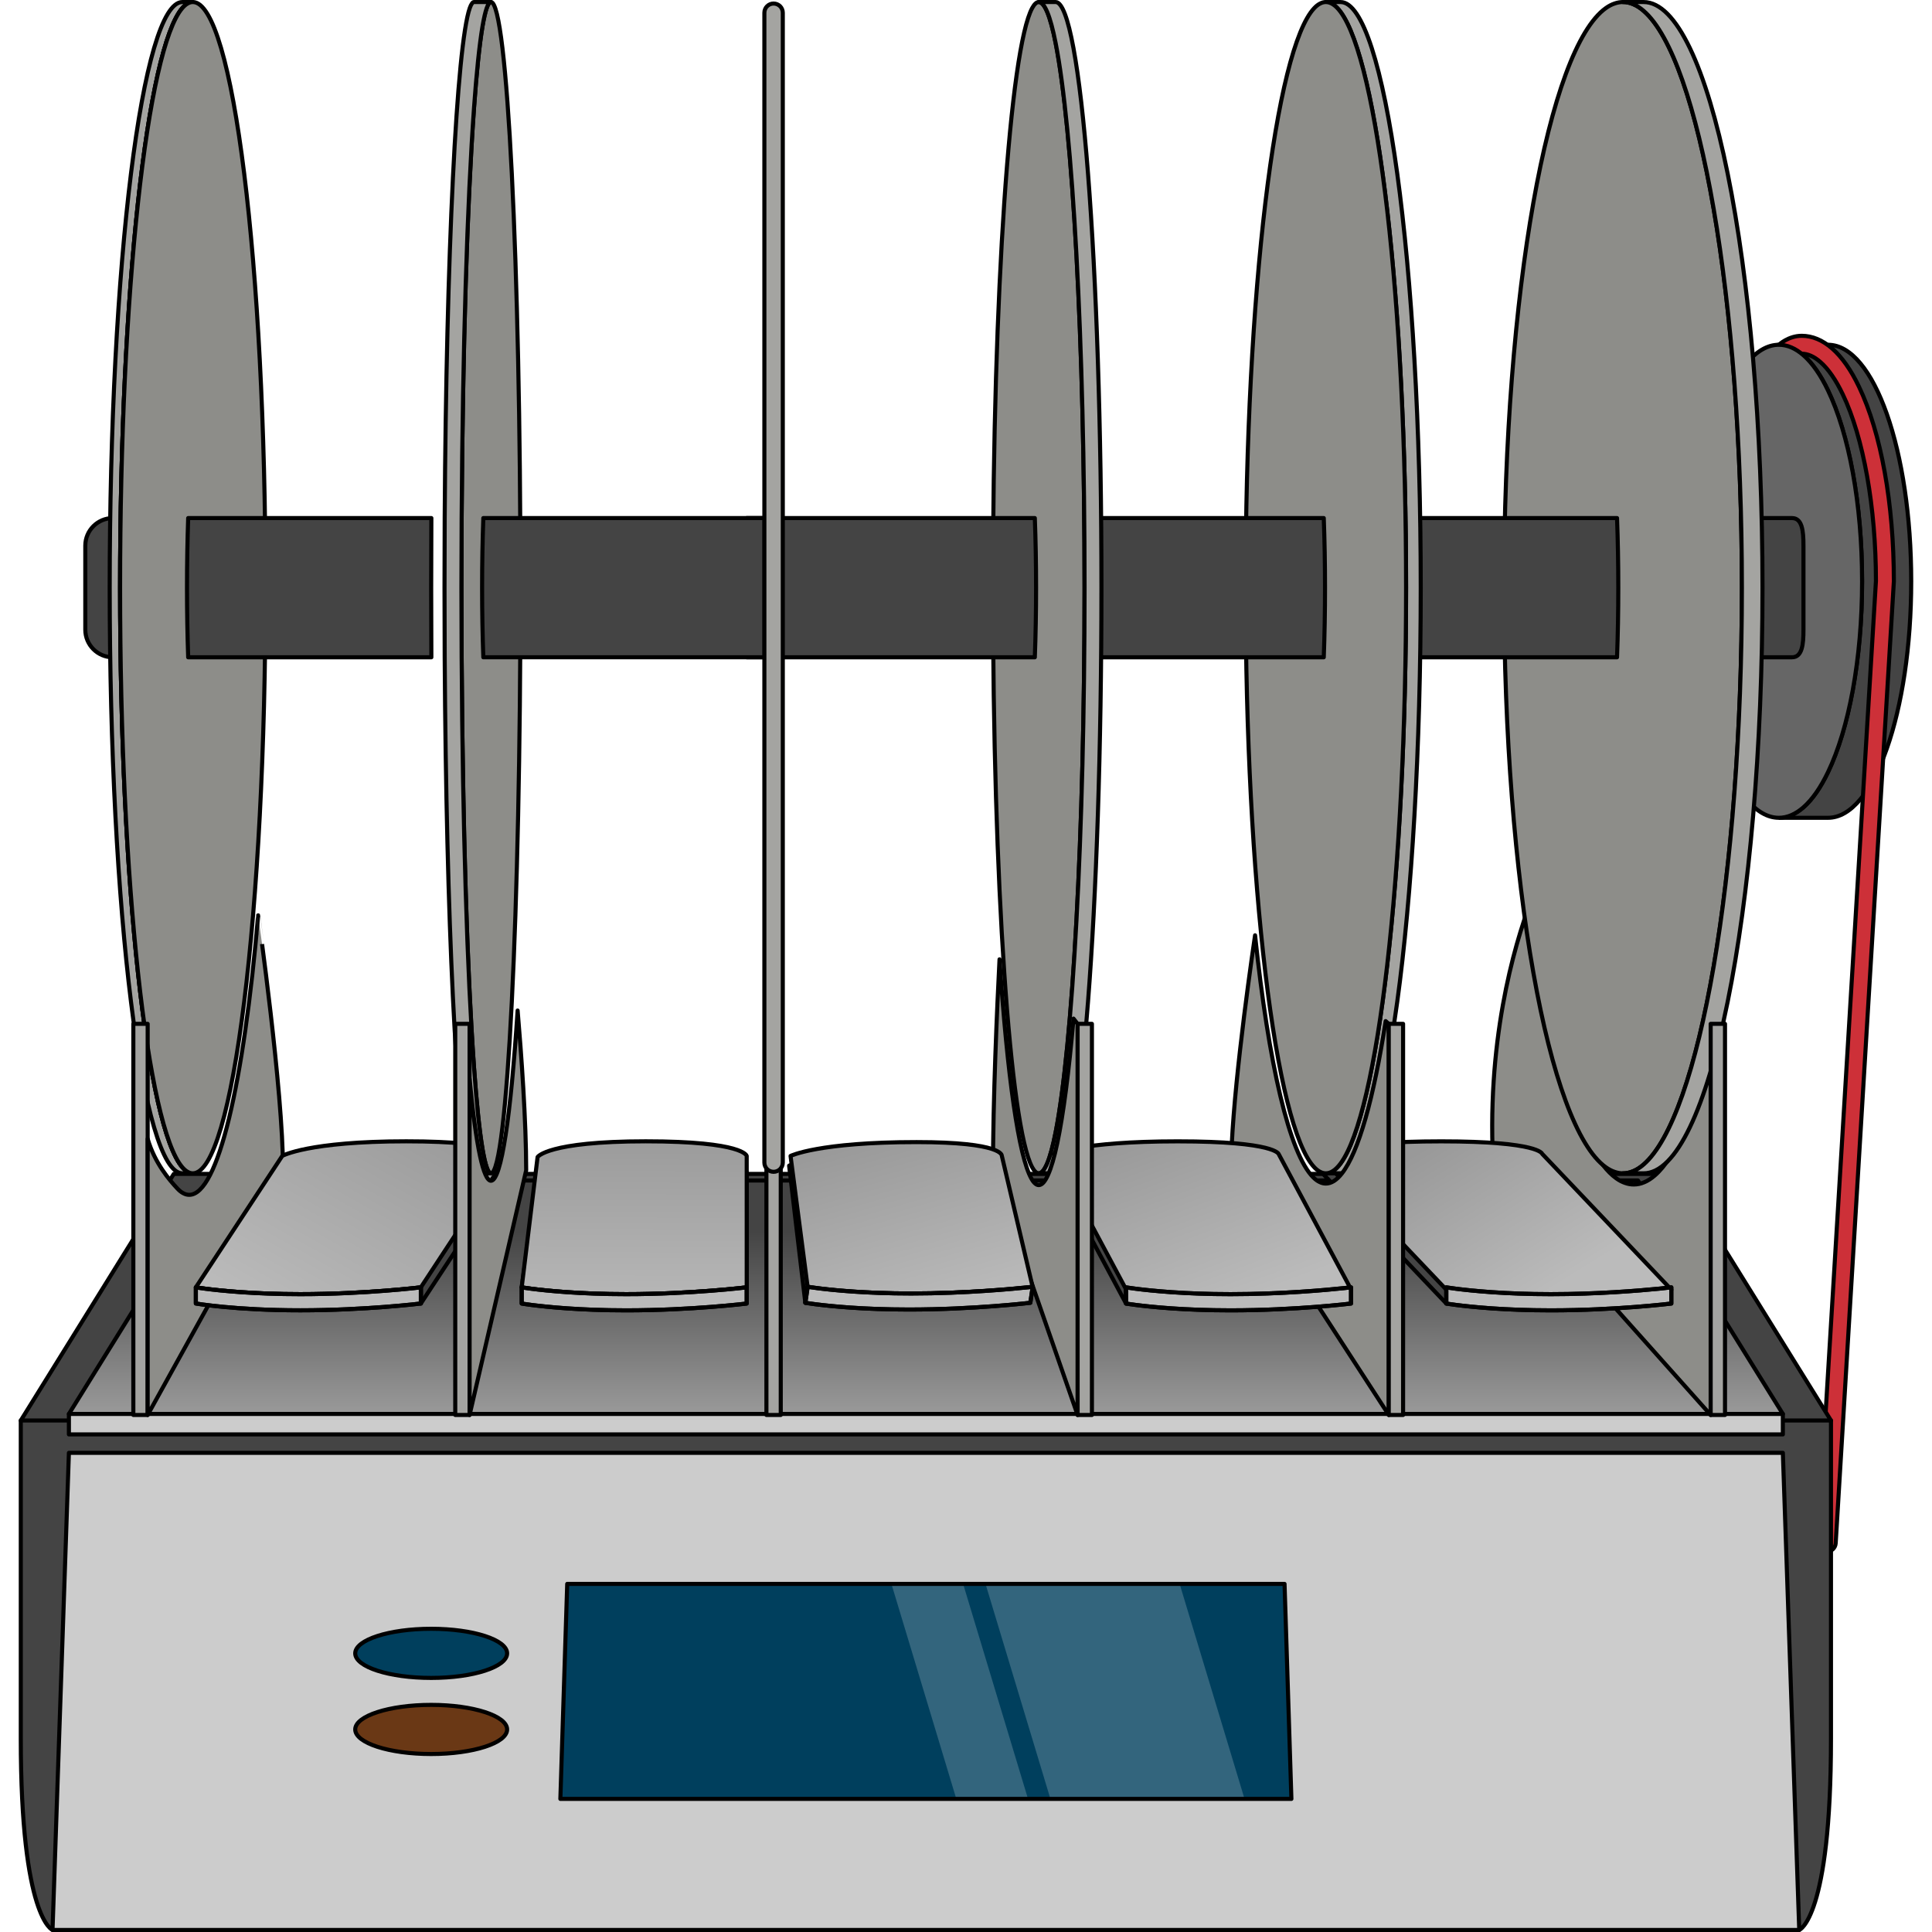 <?xml version="1.0" encoding="utf-8"?>
<!-- Created by: Science Figures, www.sciencefigures.org, Generator: Science Figures Editor -->
<svg version="1.1" id="Camada_1" xmlns="http://www.w3.org/2000/svg" xmlns:xlink="http://www.w3.org/1999/xlink" 
	 width="800px" height="800px" viewBox="0 0 464.294 473.481" enable-background="new 0 0 464.294 473.481"
	 xml:space="preserve">
<g>
	<g>
		<path fill="#444444" d="M463.794,142.457c0,32.011-9.124,57.963-20.384,57.963h-12.049c2.099,0,4.119-0.905,6.025-2.573
			c2.196-1.923,4.224-4.865,6.025-8.633c5.059-10.548,8.343-27.559,8.343-46.757s-3.284-36.209-8.343-46.757
			c-1.8-3.768-3.829-6.71-6.025-8.633c-1.906-1.669-3.925-2.573-6.025-2.573h12.049C454.669,84.494,463.794,110.445,463.794,142.457
			z"/>
		<path fill="none" stroke="#000000" stroke-miterlimit="10" d="M463.794,142.457c0,32.011-9.124,57.963-20.384,57.963h-12.049
			c2.099,0,4.119-0.905,6.025-2.573c2.196-1.923,4.224-4.865,6.025-8.633c5.059-10.548,8.343-27.559,8.343-46.757
			s-3.284-36.209-8.343-46.757c-1.8-3.768-3.829-6.71-6.025-8.633c-1.906-1.669-3.925-2.573-6.025-2.573h12.049
			C454.669,84.494,463.794,110.445,463.794,142.457z"/>
		<path fill="#CD3038" d="M450.984,94.753c-1.959-4.1-4.166-7.242-6.559-9.338c-2.363-2.069-4.876-3.118-7.471-3.118
			c-3.27,0-5.593,2.196-5.593,2.196c-1.213,0-1.212,2.195,0,2.195h5.593c1.499,0,3.039,0.683,4.577,2.03
			c1.943,1.701,3.79,4.368,5.492,7.931c5.082,10.598,8.119,27.693,8.127,45.741l-14.248,235.547
			c-0.074,1.211,0.848,2.251,2.058,2.324c0.045,0.003,0.09,0.004,0.135,0.004c1.153,0,2.119-0.898,2.19-2.063l14.252-235.614
			c0.003-0.045,0.004-0.088,0.004-0.133C459.542,123.48,456.423,106.092,450.984,94.753z"/>
		<path fill="none" stroke="#000000" stroke-miterlimit="10" d="M450.984,94.753c-1.959-4.1-4.166-7.242-6.559-9.338
			c-2.363-2.069-4.876-3.118-7.471-3.118c-3.27,0-5.593,2.196-5.593,2.196c-1.213,0-1.212,2.195,0,2.195h5.593
			c1.499,0,3.039,0.683,4.577,2.03c1.943,1.701,3.79,4.368,5.492,7.931c5.082,10.598,8.119,27.693,8.127,45.741l-14.248,235.547
			c-0.074,1.211,0.848,2.251,2.058,2.324c0.045,0.003,0.09,0.004,0.135,0.004c1.153,0,2.119-0.898,2.19-2.063l14.252-235.614
			c0.003-0.045,0.004-0.088,0.004-0.133C459.542,123.48,456.423,106.092,450.984,94.753z"/>
		<path fill="#666666" d="M451.753,142.457c0,19.198-3.284,36.209-8.343,46.757c-1.8,3.768-3.829,6.71-6.025,8.633
			c-1.906,1.669-3.925,2.573-6.025,2.573c-11.259,0-20.384-25.952-20.384-57.963s9.124-57.963,20.384-57.963
			c2.099,0,4.119,0.905,6.025,2.573c2.196,1.923,4.224,4.865,6.025,8.633C448.469,106.247,451.753,123.259,451.753,142.457z"/>
		<path fill="none" stroke="#000000" stroke-miterlimit="10" d="M451.753,142.457c0,19.198-3.284,36.209-8.343,46.757
			c-1.8,3.768-3.829,6.71-6.025,8.633c-1.906,1.669-3.925,2.573-6.025,2.573c-11.259,0-20.384-25.952-20.384-57.963
			s9.124-57.963,20.384-57.963c2.099,0,4.119,0.905,6.025,2.573c2.196,1.923,4.224,4.865,6.025,8.633
			C448.469,106.247,451.753,123.259,451.753,142.457z"/>
	</g>
	<g>
		<path fill="#444444" d="M436.351,472.981c0,0,7.779-2.76,7.779-46.922s0-77.936,0-77.936l-24.338-6.625L436.351,472.981z"/>
		<path fill="none" stroke="#000000" stroke-linecap="round" stroke-linejoin="round" stroke-miterlimit="10" d="M436.351,472.981
			c0,0,7.779-2.76,7.779-46.922s0-77.936,0-77.936l-24.338-6.625L436.351,472.981z"/>
		<path fill="#444444" d="M8.279,472.981c0,0-7.779-2.76-7.779-46.922s0-77.936,0-77.936l24.338-6.625L8.279,472.981z"/>
		<path fill="none" stroke="#000000" stroke-linecap="round" stroke-linejoin="round" stroke-miterlimit="10" d="M8.279,472.981
			c0,0-7.779-2.76-7.779-46.922s0-77.936,0-77.936l24.338-6.625L8.279,472.981z"/>
		<polygon fill="#444444" points="444.129,348.123 0.5,348.123 37.999,287.698 406.63,287.698 		"/>
		<polygon fill="none" stroke="#000000" stroke-linecap="round" stroke-linejoin="round" stroke-miterlimit="10" points="
			444.129,348.123 0.5,348.123 37.999,287.698 406.63,287.698 		"/>
		<linearGradient id="SVGID_1_" gradientUnits="userSpaceOnUse" x1="222.315" y1="346.266" x2="222.315" y2="301.873">
			<stop  offset="0" style="stop-color:#999999"/>
			<stop  offset="1" style="stop-color:#444444"/>
		</linearGradient>
		<polygon fill="url(#SVGID_1_)" points="432.336,346.517 12.293,346.517 47.799,289.304 396.83,289.304 		"/>
		<polygon fill="none" stroke="#000000" stroke-linecap="round" stroke-linejoin="round" stroke-miterlimit="10" points="
			432.336,346.517 12.293,346.517 47.799,289.304 396.83,289.304 		"/>
		<rect x="12.293" y="351.535" fill="#444444" width="420.042" height="4.517"/>
		<polygon fill="#CCCCCC" points="436.351,472.981 8.279,472.981 12.293,356.052 432.336,356.052 		"/>
		<polygon fill="none" stroke="#000000" stroke-linecap="round" stroke-linejoin="round" stroke-miterlimit="10" points="
			436.351,472.981 8.279,472.981 12.293,356.052 432.336,356.052 		"/>
		<polygon fill="#003F5D" points="311.895,440.86 132.737,440.86 134.414,388.166 310.217,388.166 		"/>
		<polygon fill="#33657D" points="300.408,440.86 252.834,440.86 236.929,388.166 284.503,388.166 		"/>
		<polygon fill="#33657D" points="247.345,440.86 229.772,440.86 213.867,388.166 231.44,388.166 		"/>
		<polygon fill="none" stroke="#000000" stroke-linecap="round" stroke-linejoin="round" stroke-miterlimit="10" points="
			311.894,440.863 132.736,440.863 134.416,388.17 310.213,388.17 		"/>
		<g>
			<ellipse fill="#003F5D" cx="101.075" cy="405.192" rx="18.613" ry="6.022"/>
			<ellipse fill="#6A3815" cx="101.075" cy="423.841" rx="18.613" ry="6.022"/>
		</g>
		<g>
			
				<ellipse fill="none" stroke="#000000" stroke-linecap="round" stroke-linejoin="round" stroke-miterlimit="10" cx="101.075" cy="405.192" rx="18.613" ry="6.022"/>
			
				<ellipse fill="none" stroke="#000000" stroke-linecap="round" stroke-linejoin="round" stroke-miterlimit="10" cx="101.075" cy="423.841" rx="18.613" ry="6.022"/>
		</g>
		<rect x="12.293" y="346.517" fill="#CCCCCC" width="420.042" height="5.018"/>
		
			<rect x="12.293" y="346.517" fill="none" stroke="#000000" stroke-linecap="round" stroke-linejoin="round" stroke-miterlimit="10" width="420.042" height="5.018"/>
	</g>
	<path fill="#444444" d="M437.386,133.736v20.577c0,3.741-0.336,6.771-2.823,6.771h-42.864c0.135-5.41,0.204-11.136,0.204-17.064
		c0-5.919-0.07-11.645-0.204-17.055h42.864C437.049,126.964,437.386,129.994,437.386,133.736z"/>
	<path fill="none" stroke="#000000" stroke-linecap="round" stroke-linejoin="round" stroke-miterlimit="10" d="M437.386,133.736
		v20.577c0,3.741-0.336,6.771-2.823,6.771h-42.864c0.135-5.41,0.204-11.136,0.204-17.064c0-5.919-0.07-11.645-0.204-17.055h42.864
		C437.049,126.964,437.386,129.994,437.386,133.736z"/>
	<path fill="#8D8D89" d="M414.647,256.994v89.772l-53.194-59.588c-1.994-31.537,5.006-55.328,9.072-66.174
		c4.532,35.946,12.137,61.511,21.007,67.79c0.703,0.501,1.423,0.878,2.134,1.115c0.711,0.255,1.405,0.378,2.125,0.378
		c0.87,0,1.73-0.176,2.564-0.544c0.878-0.369,1.739-0.913,2.582-1.651C406.085,283.657,410.783,272.688,414.647,256.994z"/>
	<path fill="none" stroke="#000000" stroke-linecap="round" stroke-linejoin="round" stroke-miterlimit="10" d="M414.647,256.994
		v89.772l-53.194-59.588c-1.994-31.537,5.006-55.328,9.072-66.174c4.532,35.946,12.137,61.511,21.007,67.79
		c0.703,0.501,1.423,0.878,2.134,1.115c0.711,0.255,1.405,0.378,2.125,0.378c0.87,0,1.73-0.176,2.564-0.544
		c0.878-0.369,1.739-0.913,2.582-1.651C406.085,283.657,410.783,272.688,414.647,256.994z"/>
	<path fill="#8D8D89" d="M422.297,144.02c0,70.776-10.398,129.591-24.09,141.377c-0.826,0.72-1.669,1.256-2.529,1.616
		c-0.825,0.36-1.669,0.536-2.521,0.536c-0.702,0-1.388-0.123-2.081-0.369c-0.702-0.237-1.405-0.606-2.099-1.098
		c-14.122-9.985-24.968-69.784-24.968-142.062c0-72.269,10.846-132.067,24.968-142.053c0.694-0.492,1.396-0.861,2.099-1.098
		c0.694-0.246,1.379-0.369,2.081-0.369c0.852,0,1.695,0.176,2.521,0.536c0.861,0.36,1.704,0.896,2.529,1.616
		C411.898,14.437,422.297,73.243,422.297,144.02z"/>
	<path fill="none" stroke="#000000" stroke-linecap="round" stroke-linejoin="round" stroke-miterlimit="10" d="M422.297,144.02
		c0,70.776-10.398,129.591-24.09,141.377c-0.826,0.72-1.669,1.256-2.529,1.616c-0.825,0.36-1.669,0.536-2.521,0.536
		c-0.702,0-1.388-0.123-2.081-0.369c-0.702-0.237-1.405-0.606-2.099-1.098c-14.122-9.985-24.968-69.784-24.968-142.062
		c0-72.269,10.846-132.067,24.968-142.053c0.694-0.492,1.396-0.861,2.099-1.098c0.694-0.246,1.379-0.369,2.081-0.369
		c0.852,0,1.695,0.176,2.521,0.536c0.861,0.36,1.704,0.896,2.529,1.616C411.898,14.437,422.297,73.243,422.297,144.02z"/>
	<path fill="#A4A4A1" d="M427.346,144.02c0,79.269-13.05,143.528-29.14,143.528h-5.05c0.852,0,1.695-0.176,2.521-0.536
		c0.861-0.36,1.704-0.896,2.529-1.616c13.691-11.786,24.09-70.601,24.09-141.377S411.898,14.437,398.207,2.652
		c-0.826-0.72-1.669-1.256-2.529-1.616c-0.825-0.36-1.669-0.536-2.521-0.536h5.05C414.296,0.5,427.346,64.76,427.346,144.02z"/>
	<path fill="none" stroke="#000000" stroke-linecap="round" stroke-linejoin="round" stroke-miterlimit="10" d="M427.346,144.02
		c0,79.269-13.05,143.528-29.14,143.528h-5.05c0.852,0,1.695-0.176,2.521-0.536c0.861-0.36,1.704-0.896,2.529-1.616
		c13.691-11.786,24.09-70.601,24.09-141.377S411.898,14.437,398.207,2.652c-0.826-0.72-1.669-1.256-2.529-1.616
		c-0.825-0.36-1.669-0.536-2.521-0.536h5.05C414.296,0.5,427.346,64.76,427.346,144.02z"/>
	<g>
		<g>
			<rect x="414.646" y="250.916" fill="#A4A4A1" width="3.513" height="95.852"/>
		</g>
	</g>
	<g>
		
			<rect x="414.646" y="250.916" fill="none" stroke="#000000" stroke-linecap="round" stroke-linejoin="round" stroke-miterlimit="10" width="3.513" height="95.852"/>
	</g>
	<g>
		<path fill="#444444" d="M402.027,316.338c-4.874,0.414-15.132,1.152-26.566,1.152c-11.285,0-19.435-0.723-23.22-1.137
			c-1.563-0.173-2.38-0.294-2.38-0.294v3.403l-31.642-33.274c0,0,0.685-0.339,2.485-0.791c3.627-0.911,11.777-2.282,27.91-2.282
			c24.125,0,24.749,3.072,24.749,3.072l28.402,29.87L402.027,316.338z"/>
		<path fill="none" stroke="#000000" stroke-linecap="round" stroke-linejoin="round" stroke-miterlimit="10" d="M402.027,316.338
			c-4.874,0.414-15.132,1.152-26.566,1.152c-11.285,0-19.435-0.723-23.22-1.137c-1.563-0.173-2.38-0.294-2.38-0.294v3.403
			l-31.642-33.274c0,0,0.685-0.339,2.485-0.791c3.627-0.911,11.777-2.282,27.91-2.282c24.125,0,24.749,3.072,24.749,3.072
			l28.402,29.87L402.027,316.338z"/>
		<linearGradient id="SVGID_2_" gradientUnits="userSpaceOnUse" x1="372.988" y1="317.774" x2="348.747" y2="278.67">
			<stop  offset="0" style="stop-color:#BBBBBB"/>
			<stop  offset="1" style="stop-color:#999999"/>
		</linearGradient>
		<path fill="url(#SVGID_2_)" d="M405.004,316.059c0,0-1.072,0.113-2.968,0.279h-0.009c-4.874,0.414-15.132,1.152-26.566,1.152
			c-11.285,0-19.435-0.723-23.22-1.137c-1.563-0.173-2.38-0.294-2.38-0.294l-29.157-30.661l-2.485-2.613
			c0,0,6.27-3.072,30.395-3.072s24.749,3.072,24.749,3.072L405.004,316.059z"/>
		<path fill="none" stroke="#000000" stroke-linecap="round" stroke-linejoin="round" stroke-miterlimit="10" d="M405.004,316.059
			c0,0-1.072,0.113-2.968,0.279h-0.009c-4.874,0.414-15.132,1.152-26.566,1.152c-11.285,0-19.435-0.723-23.22-1.137
			c-1.563-0.173-2.38-0.294-2.38-0.294l-29.157-30.661l-2.485-2.613c0,0,6.27-3.072,30.395-3.072s24.749,3.072,24.749,3.072
			L405.004,316.059z"/>
		<path fill="#BBBBBB" stroke="#000000" stroke-linecap="round" stroke-linejoin="round" stroke-miterlimit="10" d="
			M405.004,315.493v3.97c0,0-13.63,1.669-29.544,1.669c-11.285,0-19.435-0.843-23.22-1.326c-1.563-0.202-2.38-0.343-2.38-0.343
			v-3.97c0,0,0.817,0.141,2.38,0.343c3.785,0.483,11.935,1.326,23.22,1.326c11.435,0,21.692-0.861,26.566-1.344h0.009
			C403.933,315.625,405.004,315.493,405.004,315.493z"/>
		<path fill="none" stroke="#000000" stroke-linecap="round" stroke-linejoin="round" stroke-miterlimit="10" d="M405.004,315.493
			v3.97c0,0-13.63,1.669-29.544,1.669c-11.285,0-19.435-0.843-23.22-1.326c-1.563-0.202-2.38-0.343-2.38-0.343v-3.97
			c0,0,0.817,0.141,2.38,0.343c3.785,0.483,11.935,1.326,23.22,1.326c11.435,0,21.692-0.861,26.566-1.344h0.009
			C403.933,315.625,405.004,315.493,405.004,315.493z"/>
	</g>
	<path fill="#444444" d="M41.235,144.02c0,5.928,0.105,11.654,0.289,17.064H23.082c-3.741,0-6.771-3.03-6.771-6.771v-20.577
		c0-3.741,3.03-6.771,6.771-6.771h18.443C41.34,132.374,41.235,138.1,41.235,144.02z"/>
	<path fill="none" stroke="#000000" stroke-linecap="round" stroke-linejoin="round" stroke-miterlimit="10" d="M41.235,144.02
		c0,5.928,0.105,11.654,0.289,17.064H23.082c-3.741,0-6.771-3.03-6.771-6.771v-20.577c0-3.741,3.03-6.771,6.771-6.771h18.443
		C41.34,132.374,41.235,138.1,41.235,144.02z"/>
	<path fill="#A4A4A1" d="M41.384,287.179c0.422,0.246,0.843,0.369,1.273,0.369h-2.555c-9.836,0-17.811-64.26-17.811-143.528
		c0-79.26,7.974-143.52,17.811-143.52h2.555c-0.43,0-0.852,0.123-1.273,0.369c-0.431,0.237-0.861,0.606-1.282,1.098
		C31.469,11.952,24.838,71.75,24.838,144.02c0,72.278,6.631,132.076,15.264,142.062C40.523,286.573,40.953,286.942,41.384,287.179z"
		/>
	<path fill="none" stroke="#000000" stroke-linecap="round" stroke-linejoin="round" stroke-miterlimit="10" d="M41.384,287.179
		c0.422,0.246,0.843,0.369,1.273,0.369h-2.555c-9.836,0-17.811-64.26-17.811-143.528c0-79.26,7.974-143.52,17.811-143.52h2.555
		c-0.43,0-0.852,0.123-1.273,0.369c-0.431,0.237-0.861,0.606-1.282,1.098C31.469,11.952,24.838,71.75,24.838,144.02
		c0,72.278,6.631,132.076,15.264,142.062C40.523,286.573,40.953,286.942,41.384,287.179z"/>
	<path fill="none" stroke="#000000" stroke-linecap="round" stroke-linejoin="round" stroke-miterlimit="10" d="M57.921,144.02
		c0,72.278-6.639,132.076-15.264,142.062c-0.422,0.483-0.843,0.852-1.273,1.098c-0.431-0.237-0.861-0.606-1.282-1.098
		c-8.633-9.985-15.264-69.784-15.264-142.062c0-72.269,6.631-132.067,15.264-142.053c0.422-0.492,0.852-0.861,1.282-1.098
		c0.43,0.246,0.852,0.615,1.273,1.098C51.282,11.952,57.921,71.75,57.921,144.02z"/>
	<path fill="#8D8D89" d="M60.468,144.02c0,79.269-7.974,143.528-17.811,143.528c-0.43,0-0.852-0.123-1.273-0.369
		c-0.431-0.237-0.861-0.606-1.282-1.098c-8.633-9.985-15.264-69.784-15.264-142.062c0-72.269,6.631-132.067,15.264-142.053
		c0.422-0.492,0.852-0.861,1.282-1.098C41.806,0.623,42.227,0.5,42.657,0.5C52.493,0.5,60.468,64.76,60.468,144.02z"/>
	<path fill="none" stroke="#000000" stroke-linecap="round" stroke-linejoin="round" stroke-miterlimit="10" d="M60.468,144.02
		c0,79.269-7.974,143.528-17.811,143.528c-0.43,0-0.852-0.123-1.273-0.369c-0.431-0.237-0.861-0.606-1.282-1.098
		c-8.633-9.985-15.264-69.784-15.264-142.062c0-72.269,6.631-132.067,15.264-142.053c0.422-0.492,0.852-0.861,1.282-1.098
		C41.806,0.623,42.227,0.5,42.657,0.5C52.493,0.5,60.468,64.76,60.468,144.02z"/>
	<path fill="#444444" d="M392.006,144.02c0,5.928-0.105,11.654-0.307,17.064h-71.874c0.202-5.41,0.307-11.136,0.307-17.064
		c0-5.919-0.105-11.645-0.307-17.055h71.874C391.901,132.374,392.006,138.1,392.006,144.02z"/>
	<path fill="none" stroke="#000000" stroke-linecap="round" stroke-linejoin="round" stroke-miterlimit="10" d="M392.006,144.02
		c0,5.928-0.105,11.654-0.307,17.064h-71.874c0.202-5.41,0.307-11.136,0.307-17.064c0-5.919-0.105-11.645-0.307-17.055h71.874
		C391.901,132.374,392.006,138.1,392.006,144.02z"/>
	<path fill="#A4A4A1" d="M343.59,144.02c0,79.269-8.8,143.528-19.655,143.528h-3.601c0.606,0,1.203-0.202,1.8-0.597
		c0.606-0.395,1.203-1.001,1.801-1.8c9.142-12.339,16.063-70.838,16.063-141.131c0-70.276-6.921-128.757-16.063-141.113
		c-0.589-0.799-1.194-1.414-1.801-1.809c-0.597-0.395-1.194-0.597-1.8-0.597h3.601C334.79,0.5,343.59,64.76,343.59,144.02z"/>
	<path fill="none" stroke="#000000" stroke-linecap="round" stroke-linejoin="round" stroke-miterlimit="10" d="M343.59,144.02
		c0,79.269-8.8,143.528-19.655,143.528h-3.601c0.606,0,1.203-0.202,1.8-0.597c0.606-0.395,1.203-1.001,1.801-1.8
		c9.142-12.339,16.063-70.838,16.063-141.131c0-70.276-6.921-128.757-16.063-141.113c-0.589-0.799-1.194-1.414-1.801-1.809
		c-0.597-0.395-1.194-0.597-1.8-0.597h3.601C334.79,0.5,343.59,64.76,343.59,144.02z"/>
	<path fill="#444444" d="M101.077,144.02c0,5.77,0.018,11.47,0.044,17.064H41.524c-0.184-5.41-0.289-11.136-0.289-17.064
		c0-5.919,0.105-11.645,0.289-17.055h59.597C101.094,132.559,101.077,138.25,101.077,144.02z"/>
	<path fill="none" stroke="#000000" stroke-linecap="round" stroke-linejoin="round" stroke-miterlimit="10" d="M101.077,144.02
		c0,5.77,0.018,11.47,0.044,17.064H41.524c-0.184-5.41-0.289-11.136-0.289-17.064c0-5.919,0.105-11.645,0.289-17.055h59.597
		C101.094,132.559,101.077,138.25,101.077,144.02z"/>
	<g>
		<g>
			<rect x="28.083" y="250.916" fill="#A4A4A1" width="3.513" height="95.852"/>
		</g>
	</g>
	<g>
		
			<rect x="28.083" y="250.916" fill="none" stroke="#000000" stroke-linecap="round" stroke-linejoin="round" stroke-miterlimit="10" width="3.513" height="95.852"/>
	</g>
	<g>
		<g>
			<rect x="183.235" y="250.916" fill="#A4A4A1" width="3.513" height="95.852"/>
		</g>
	</g>
	<g>
		
			<rect x="183.235" y="250.916" fill="none" stroke="#000000" stroke-linecap="round" stroke-linejoin="round" stroke-miterlimit="10" width="3.513" height="95.852"/>
	</g>
	<path fill="#8D8D89" d="M339.998,144.02c0,70.293-6.921,128.792-16.063,141.131c-0.597,0.799-1.194,1.405-1.801,1.8
		c-0.597,0.395-1.194,0.597-1.8,0.597c-0.474,0-0.94-0.123-1.405-0.369c-0.474-0.237-0.949-0.606-1.414-1.098
		c-9.529-9.985-16.845-69.784-16.845-142.062c0-72.269,7.316-132.067,16.845-142.053c0.465-0.492,0.94-0.861,1.414-1.098
		c0.465-0.246,0.931-0.369,1.405-0.369c0.606,0,1.203,0.202,1.8,0.597c0.606,0.395,1.212,1.01,1.801,1.809
		C333.077,15.263,339.998,73.744,339.998,144.02z"/>
	<path fill="none" stroke="#000000" stroke-linecap="round" stroke-linejoin="round" stroke-miterlimit="10" d="M339.998,144.02
		c0,70.293-6.921,128.792-16.063,141.131c-0.597,0.799-1.194,1.405-1.801,1.8c-0.597,0.395-1.194,0.597-1.8,0.597
		c-0.474,0-0.94-0.123-1.405-0.369c-0.474-0.237-0.949-0.606-1.414-1.098c-9.529-9.985-16.845-69.784-16.845-142.062
		c0-72.269,7.316-132.067,16.845-142.053c0.465-0.492,0.94-0.861,1.414-1.098c0.465-0.246,0.931-0.369,1.405-0.369
		c0.606,0,1.203,0.202,1.8,0.597c0.606,0.395,1.212,1.01,1.801,1.809C333.077,15.263,339.998,73.744,339.998,144.02z"/>
	<path fill="#444444" d="M320.133,144.02c0,5.928-0.105,11.654-0.307,17.064h-70.811c0.202-5.41,0.307-11.136,0.307-17.064
		c0-5.919-0.105-11.645-0.307-17.055h70.811C320.027,132.374,320.133,138.1,320.133,144.02z"/>
	<path fill="none" stroke="#000000" stroke-linecap="round" stroke-linejoin="round" stroke-miterlimit="10" d="M320.133,144.02
		c0,5.928-0.105,11.654-0.307,17.064h-70.811c0.202-5.41,0.307-11.136,0.307-17.064c0-5.919-0.105-11.645-0.307-17.055h70.811
		C320.027,132.374,320.133,138.1,320.133,144.02z"/>
	<path fill="#8D8D89" d="M261.204,144.02c0,60.598-2.933,112.413-7.087,133.473c-0.659,3.355-1.352,5.928-2.072,7.632
		c-0.668,1.59-1.361,2.424-2.064,2.424c-0.264,0-0.536-0.123-0.799-0.369c-0.272-0.237-0.545-0.606-0.808-1.098
		c-5.436-9.985-9.617-69.784-9.617-142.062c0-72.269,4.181-132.067,9.617-142.053c0.263-0.492,0.536-0.861,0.808-1.098
		c0.263-0.246,0.536-0.369,0.799-0.369c0.702,0,1.396,0.834,2.064,2.424c0.72,1.704,1.414,4.277,2.072,7.632
		C258.27,31.616,261.204,83.431,261.204,144.02z"/>
	<path fill="none" stroke="#000000" stroke-linecap="round" stroke-linejoin="round" stroke-miterlimit="10" d="M261.204,144.02
		c0,60.598-2.933,112.413-7.087,133.473c-0.659,3.355-1.352,5.928-2.072,7.632c-0.668,1.59-1.361,2.424-2.064,2.424
		c-0.264,0-0.536-0.123-0.799-0.369c-0.272-0.237-0.545-0.606-0.808-1.098c-5.436-9.985-9.617-69.784-9.617-142.062
		c0-72.269,4.181-132.067,9.617-142.053c0.263-0.492,0.536-0.861,0.808-1.098c0.263-0.246,0.536-0.369,0.799-0.369
		c0.702,0,1.396,0.834,2.064,2.424c0.72,1.704,1.414,4.277,2.072,7.632C258.27,31.616,261.204,83.431,261.204,144.02z"/>
	<path fill="#A4A4A1" d="M265.34,144.02c0,79.269-5.032,143.528-11.224,143.528h-4.136c0.702,0,1.396-0.834,2.064-2.424
		c0.72-1.704,1.414-4.277,2.072-7.632c4.154-21.06,7.087-72.875,7.087-133.473c0-60.589-2.933-112.404-7.087-133.464
		c-0.659-3.355-1.352-5.928-2.072-7.632c-0.668-1.59-1.361-2.424-2.064-2.424h4.136C260.308,0.5,265.34,64.76,265.34,144.02z"/>
	<path fill="none" stroke="#000000" stroke-linecap="round" stroke-linejoin="round" stroke-miterlimit="10" d="M265.34,144.02
		c0,79.269-5.032,143.528-11.224,143.528h-4.136c0.702,0,1.396-0.834,2.064-2.424c0.72-1.704,1.414-4.277,2.072-7.632
		c4.154-21.06,7.087-72.875,7.087-133.473c0-60.589-2.933-112.404-7.087-133.464c-0.659-3.355-1.352-5.928-2.072-7.632
		c-0.668-1.59-1.361-2.424-2.064-2.424h4.136C260.308,0.5,265.34,64.76,265.34,144.02z"/>
	<path fill="#444444" d="M249.321,144.02c0,5.928-0.105,11.654-0.307,17.064h-70.609v-34.119h70.609
		C249.216,132.374,249.321,138.1,249.321,144.02z"/>
	<path fill="none" stroke="#000000" stroke-linecap="round" stroke-linejoin="round" stroke-miterlimit="10" d="M249.321,144.02
		c0,5.928-0.105,11.654-0.307,17.064h-70.609v-34.119h70.609C249.216,132.374,249.321,138.1,249.321,144.02z"/>
	<path fill="#8D8D89" d="M335.756,250.917v95.85l-38.668-59.588c0-15.72,4.031-45.176,5.902-57.963
		c3.311,31.484,8.404,53.581,14.28,59.35c0.509,0.501,1.027,0.878,1.537,1.115c0.509,0.255,1.01,0.378,1.528,0.378
		c0.659,0,1.309-0.202,1.958-0.606c0.659-0.404,1.3-1.019,1.95-1.836c4.119-5.199,7.825-18.495,10.749-37.368L335.756,250.917z"/>
	<path fill="none" stroke="#000000" stroke-linecap="round" stroke-linejoin="round" stroke-miterlimit="10" d="M335.756,250.917
		v95.85l-38.668-59.588c0-15.72,4.031-45.176,5.902-57.963c3.311,31.484,8.404,53.581,14.28,59.35
		c0.509,0.501,1.027,0.878,1.537,1.115c0.509,0.255,1.01,0.378,1.528,0.378c0.659,0,1.309-0.202,1.958-0.606
		c0.659-0.404,1.3-1.019,1.95-1.836c4.119-5.199,7.825-18.495,10.749-37.368L335.756,250.917z"/>
	<g>
		<path fill="#444444" d="M324.734,316.145c-4.189,0.393-15.272,1.296-27.77,1.296c-11.285,0-19.435-0.741-23.22-1.165
			c-1.563-0.177-2.38-0.301-2.38-0.301v3.487l-17.714-33.114c0,0,0.448-0.224,1.572-0.556c3.074-0.903,11.163-2.592,28.824-2.592
			c24.125,0,24.748,3.148,24.748,3.148l15.852,29.627L324.734,316.145z"/>
		<path fill="none" stroke="#000000" stroke-linecap="round" stroke-linejoin="round" stroke-miterlimit="10" d="M324.734,316.145
			c-4.189,0.393-15.272,1.296-27.77,1.296c-11.285,0-19.435-0.741-23.22-1.165c-1.563-0.177-2.38-0.301-2.38-0.301v3.487
			l-17.714-33.114c0,0,0.448-0.224,1.572-0.556c3.074-0.903,11.163-2.592,28.824-2.592c24.125,0,24.748,3.148,24.748,3.148
			l15.852,29.627L324.734,316.145z"/>
		<linearGradient id="SVGID_3_" gradientUnits="userSpaceOnUse" x1="297.63" y1="319.447" x2="281.018" y2="275.381">
			<stop  offset="0" style="stop-color:#BBBBBB"/>
			<stop  offset="1" style="stop-color:#999999"/>
		</linearGradient>
		<path fill="url(#SVGID_3_)" d="M326.508,315.975c0,0-0.633,0.069-1.774,0.17c-4.189,0.393-15.272,1.296-27.77,1.296
			c-11.285,0-19.435-0.741-23.22-1.165c-1.563-0.177-2.38-0.301-2.38-0.301l-16.142-30.182l-1.572-2.932
			c0,0,6.27-3.148,30.395-3.148c24.125,0,24.748,3.148,24.748,3.148L326.508,315.975z"/>
		<path fill="none" stroke="#000000" stroke-linecap="round" stroke-linejoin="round" stroke-miterlimit="10" d="M326.508,315.975
			c0,0-0.633,0.069-1.774,0.17c-4.189,0.393-15.272,1.296-27.77,1.296c-11.285,0-19.435-0.741-23.22-1.165
			c-1.563-0.177-2.38-0.301-2.38-0.301l-16.142-30.182l-1.572-2.932c0,0,6.27-3.148,30.395-3.148
			c24.125,0,24.748,3.148,24.748,3.148L326.508,315.975z"/>
		<path fill="#BBBBBB" stroke="#000000" stroke-linecap="round" stroke-linejoin="round" stroke-miterlimit="10" d="
			M326.508,315.493v3.97c0,0-13.63,1.669-29.544,1.669c-11.285,0-19.435-0.843-23.22-1.326c-1.563-0.202-2.38-0.343-2.38-0.343
			v-3.97c0,0,0.817,0.141,2.38,0.343c3.785,0.483,11.935,1.326,23.22,1.326c12.497,0,23.58-1.028,27.77-1.475
			C325.876,315.572,326.508,315.493,326.508,315.493z"/>
		<path fill="none" stroke="#000000" stroke-linecap="round" stroke-linejoin="round" stroke-miterlimit="10" d="M326.508,315.493
			v3.97c0,0-13.63,1.669-29.544,1.669c-11.285,0-19.435-0.843-23.22-1.326c-1.563-0.202-2.38-0.343-2.38-0.343v-3.97
			c0,0,0.817,0.141,2.38,0.343c3.785,0.483,11.935,1.326,23.22,1.326c12.497,0,23.58-1.028,27.77-1.475
			C325.876,315.572,326.508,315.493,326.508,315.493z"/>
	</g>
	<g>
		<g>
			<rect x="259.494" y="250.916" fill="#A4A4A1" width="3.513" height="95.852"/>
		</g>
	</g>
	<g>
		
			<rect x="259.494" y="250.916" fill="none" stroke="#000000" stroke-linecap="round" stroke-linejoin="round" stroke-miterlimit="10" width="3.513" height="95.852"/>
	</g>
	<g>
		<g>
			<rect x="335.752" y="250.916" fill="#A4A4A1" width="3.513" height="95.852"/>
		</g>
	</g>
	<g>
		
			<rect x="335.752" y="250.916" fill="none" stroke="#000000" stroke-linecap="round" stroke-linejoin="round" stroke-miterlimit="10" width="3.513" height="95.852"/>
	</g>
	<path fill="none" stroke="#000000" stroke-linecap="round" stroke-linejoin="round" stroke-miterlimit="10" d="M370.609,214.532"/>
	<path fill="#8D8D89" d="M259.491,250.917v95.85l-20.735-59.588c0-17.793,1.001-40.188,1.607-52.07
		c1.906,28.542,4.69,48.399,7.86,53.826c0.281,0.509,0.579,0.878,0.878,1.124c0.289,0.255,0.588,0.378,0.878,0.378
		c0.773,0,1.528-0.852,2.257-2.477c0.79-1.739,1.554-4.356,2.274-7.781c1.493-7.061,2.846-17.503,3.987-30.545L259.491,250.917z"/>
	<path fill="none" stroke="#000000" stroke-linecap="round" stroke-linejoin="round" stroke-miterlimit="10" d="M259.491,250.917
		v95.85l-20.735-59.588c0-17.793,1.001-40.188,1.607-52.07c1.906,28.542,4.69,48.399,7.86,53.826
		c0.281,0.509,0.579,0.878,0.878,1.124c0.289,0.255,0.588,0.378,0.878,0.378c0.773,0,1.528-0.852,2.257-2.477
		c0.79-1.739,1.554-4.356,2.274-7.781c1.493-7.061,2.846-17.503,3.987-30.545L259.491,250.917z"/>
	<path fill="#8D8D89" d="M64.771,286.793l-33.175,59.974v-67.667c1.73,5.946,5.344,10.117,7.303,12.199
		c0.474,0.509,0.957,0.896,1.449,1.142c0.474,0.255,0.949,0.378,1.431,0.378c7.096,0,13.332-27.295,16.897-68.493
		C58.676,224.324,64.771,267.217,64.771,286.793z"/>
	<path fill="none" stroke="#000000" stroke-linecap="round" stroke-linejoin="round" stroke-miterlimit="10" d="M64.771,286.793
		l-33.175,59.974v-67.667c1.73,5.946,5.344,10.117,7.303,12.199c0.474,0.509,0.957,0.896,1.449,1.142
		c0.474,0.255,0.949,0.378,1.431,0.378c7.096,0,13.332-27.295,16.897-68.493C58.676,224.324,64.771,267.217,64.771,286.793z"/>
	<g>
		<path fill="#444444" d="M98.548,319.454v-3.961c0,0-13.63,1.669-29.544,1.669c-11.285,0-19.435-0.843-23.22-1.326l0.229-0.343
			l18.565-28.244c0,0,6.271-3.574,30.396-3.574c14.464,0,20.48,1.282,22.974,2.31c1.669,0.694,1.774,1.265,1.774,1.265
			L98.548,319.454z"/>
		<path fill="none" stroke="#000000" stroke-linecap="round" stroke-linejoin="round" stroke-miterlimit="10" d="M98.548,319.454
			v-3.961c0,0-13.63,1.669-29.544,1.669c-11.285,0-19.435-0.843-23.22-1.326l0.229-0.343l18.565-28.244
			c0,0,6.271-3.574,30.396-3.574c14.464,0,20.48,1.282,22.974,2.31c1.669,0.694,1.774,1.265,1.774,1.265L98.548,319.454z"/>
		<linearGradient id="SVGID_4_" gradientUnits="userSpaceOnUse" x1="66.655" y1="326.031" x2="98.459" y2="269.197">
			<stop  offset="0" style="stop-color:#BBBBBB"/>
			<stop  offset="1" style="stop-color:#999999"/>
		</linearGradient>
		<path fill="url(#SVGID_4_)" d="M119.721,283.288l-1.774,2.696l-19.4,29.508c0,0-13.63,1.669-29.544,1.669
			c-11.285,0-19.435-0.843-23.22-1.326c-1.563-0.202-2.38-0.343-2.38-0.343l21.174-32.204c0,0,6.271-3.583,30.396-3.583
			C119.098,279.705,119.721,283.288,119.721,283.288z"/>
		<path fill="none" stroke="#000000" stroke-linecap="round" stroke-linejoin="round" stroke-miterlimit="10" d="M119.721,283.288
			l-1.774,2.696l-19.4,29.508c0,0-13.63,1.669-29.544,1.669c-11.285,0-19.435-0.843-23.22-1.326c-1.563-0.202-2.38-0.343-2.38-0.343
			l21.174-32.204c0,0,6.271-3.583,30.396-3.583C119.098,279.705,119.721,283.288,119.721,283.288z"/>
		<path fill="#BBBBBB" stroke="#000000" stroke-linecap="round" stroke-linejoin="round" stroke-miterlimit="10" d="M98.548,315.493
			v3.961c0,0-13.63,1.669-29.544,1.669c-15.913,0-25.6-1.669-25.6-1.669v-3.961c0,0,0.817,0.141,2.38,0.343
			c3.785,0.483,11.935,1.326,23.22,1.326C84.917,317.162,98.548,315.493,98.548,315.493z"/>
		<path fill="none" stroke="#000000" stroke-linecap="round" stroke-linejoin="round" stroke-miterlimit="10" d="M98.548,315.493
			v3.961c0,0-13.63,1.669-29.544,1.669c-15.913,0-25.6-1.669-25.6-1.669v-3.961c0,0,0.817,0.141,2.38,0.343
			c3.785,0.483,11.935,1.326,23.22,1.326C84.917,317.162,98.548,315.493,98.548,315.493z"/>
	</g>
	<path fill="#8D8D89" d="M122.953,144.02c0,79.269-3.232,143.528-7.228,143.528c-0.175,0-0.342-0.123-0.518-0.369
		c-0.176-0.237-0.351-0.606-0.518-1.098c-0.36-1.01-0.703-2.538-1.045-4.532c0-0.009,0-0.009,0-0.018
		c-0.746-4.444-1.449-11.232-2.072-19.936c-1.862-25.96-3.082-68.941-3.082-117.577c0-48.627,1.221-91.608,3.082-117.568
		c0.624-8.703,1.326-15.492,2.072-19.944V6.498c0.343-1.994,0.685-3.522,1.045-4.532c0.167-0.492,0.342-0.861,0.518-1.098
		c0.176-0.246,0.343-0.369,0.518-0.369C119.722,0.5,122.953,64.76,122.953,144.02z"/>
	<path fill="none" stroke="#000000" stroke-linecap="round" stroke-linejoin="round" stroke-miterlimit="10" d="M122.953,144.02
		c0,79.269-3.232,143.528-7.228,143.528c-0.175,0-0.342-0.123-0.518-0.369c-0.176-0.237-0.351-0.606-0.518-1.098
		c-0.36-1.01-0.703-2.538-1.045-4.532c0-0.009,0-0.009,0-0.018c-0.746-4.444-1.449-11.232-2.072-19.936
		c-1.862-25.96-3.082-68.941-3.082-117.577c0-48.627,1.221-91.608,3.082-117.568c0.624-8.703,1.326-15.492,2.072-19.944V6.498
		c0.343-1.994,0.685-3.522,1.045-4.532c0.167-0.492,0.342-0.861,0.518-1.098c0.176-0.246,0.343-0.369,0.518-0.369
		C119.722,0.5,122.953,64.76,122.953,144.02z"/>
	<g>
		<path fill="#444444" d="M182.796,126.964v34.119h-68.941c-0.193-5.41-0.299-11.136-0.299-17.064
			c0-5.919,0.105-11.645,0.299-17.055H182.796z"/>
		<path fill="none" stroke="#000000" stroke-linecap="round" stroke-linejoin="round" stroke-miterlimit="10" d="M182.796,126.964
			v34.119h-68.941c-0.193-5.41-0.299-11.136-0.299-17.064c0-5.919,0.105-11.645,0.299-17.055H182.796z"/>
	</g>
	<path fill="#A4A4A1" d="M115.726,287.548h-4.154c-0.175,0-0.343-0.123-0.509-0.369c-0.176-0.237-0.352-0.606-0.527-1.098
		c-3.223-9.186-5.761-60.545-6.148-124.998c-0.027-5.594-0.044-11.294-0.044-17.064c0-5.77,0.018-11.461,0.044-17.055
		c0.386-64.444,2.924-115.812,6.148-124.998c0.175-0.492,0.351-0.861,0.527-1.098c0.166-0.246,0.334-0.369,0.509-0.369h4.154
		c-0.175,0-0.342,0.123-0.518,0.369c-0.176,0.237-0.351,0.606-0.518,1.098c-0.36,1.01-0.703,2.538-1.045,4.532v0.009
		c-0.746,4.453-1.449,11.241-2.072,19.944c-1.642,22.878-2.784,58.982-3.03,100.513c-0.035,5.594-0.053,11.285-0.053,17.055
		c0,5.779,0.018,11.47,0.053,17.064c0.246,41.54,1.388,77.635,3.03,100.513c0.624,8.703,1.326,15.492,2.072,19.936
		c0,0.009,0,0.009,0,0.018c0.343,1.994,0.685,3.522,1.045,4.532c0.167,0.492,0.342,0.861,0.518,1.098
		C115.383,287.425,115.55,287.548,115.726,287.548z"/>
	<path fill="none" stroke="#000000" stroke-linecap="round" stroke-linejoin="round" stroke-miterlimit="10" d="M115.726,287.548
		h-4.154c-0.175,0-0.343-0.123-0.509-0.369c-0.176-0.237-0.352-0.606-0.527-1.098c-3.223-9.186-5.761-60.545-6.148-124.998
		c-0.027-5.594-0.044-11.294-0.044-17.064c0-5.77,0.018-11.461,0.044-17.055c0.386-64.444,2.924-115.812,6.148-124.998
		c0.175-0.492,0.351-0.861,0.527-1.098c0.166-0.246,0.334-0.369,0.509-0.369h4.154c-0.175,0-0.342,0.123-0.518,0.369
		c-0.176,0.237-0.351,0.606-0.518,1.098c-0.36,1.01-0.703,2.538-1.045,4.532v0.009c-0.746,4.453-1.449,11.241-2.072,19.944
		c-1.642,22.878-2.784,58.982-3.03,100.513c-0.035,5.594-0.053,11.285-0.053,17.055c0,5.779,0.018,11.47,0.053,17.064
		c0.246,41.54,1.388,77.635,3.03,100.513c0.624,8.703,1.326,15.492,2.072,19.936c0,0.009,0,0.009,0,0.018
		c0.343,1.994,0.685,3.522,1.045,4.532c0.167,0.492,0.342,0.861,0.518,1.098C115.383,287.425,115.55,287.548,115.726,287.548z"/>
	<g>
		<g>
			<rect x="106.976" y="250.916" fill="#A4A4A1" width="3.513" height="95.852"/>
		</g>
	</g>
	<g>
		
			<rect x="106.976" y="250.916" fill="none" stroke="#000000" stroke-linecap="round" stroke-linejoin="round" stroke-miterlimit="10" width="3.513" height="95.852"/>
	</g>
	<path fill="#8D8D89" d="M124.359,286.793l-13.867,59.974v-82.342c0.773,8.15,1.625,14.535,2.538,18.803c0,0.009,0,0.009,0,0.018
		c0.448,2.037,0.887,3.601,1.353,4.628c0.22,0.501,0.448,0.878,0.676,1.124c0.229,0.246,0.439,0.378,0.668,0.378
		c2.547,0,4.856-15.913,6.534-41.725C123.173,258.347,124.359,274.682,124.359,286.793z"/>
	<path fill="none" stroke="#000000" stroke-linecap="round" stroke-linejoin="round" stroke-miterlimit="10" d="M124.359,286.793
		l-13.867,59.974v-82.342c0.773,8.15,1.625,14.535,2.538,18.803c0,0.009,0,0.009,0,0.018c0.448,2.037,0.887,3.601,1.353,4.628
		c0.22,0.501,0.448,0.878,0.676,1.124c0.229,0.246,0.439,0.378,0.668,0.378c2.547,0,4.856-15.913,6.534-41.725
		C123.173,258.347,124.359,274.682,124.359,286.793z"/>
	<g>
		<path fill="#444444" d="M178.405,287.258v28.235c0,0-13.63,1.669-29.544,1.669c-11.285,0-19.435-0.843-23.22-1.326
			c-1.563-0.202-2.38-0.343-2.38-0.343l3.891-27.963c0,0,2.38-3.855,26.505-3.855S178.405,287.258,178.405,287.258z"/>
		<path fill="none" stroke="#000000" stroke-linecap="round" stroke-linejoin="round" stroke-miterlimit="10" d="M178.405,287.258
			v28.235c0,0-13.63,1.669-29.544,1.669c-11.285,0-19.435-0.843-23.22-1.326c-1.563-0.202-2.38-0.343-2.38-0.343l3.891-27.963
			c0,0,2.38-3.855,26.505-3.855S178.405,287.258,178.405,287.258z"/>
		<linearGradient id="SVGID_5_" gradientUnits="userSpaceOnUse" x1="150.797" y1="324.684" x2="150.985" y2="276.318">
			<stop  offset="0" style="stop-color:#BBBBBB"/>
			<stop  offset="1" style="stop-color:#999999"/>
		</linearGradient>
		<path fill="url(#SVGID_5_)" d="M178.405,283.288v32.204c0,0-13.63,1.669-29.544,1.669c-11.285,0-19.435-0.843-23.22-1.326
			c-1.563-0.202-2.38-0.343-2.38-0.343l3.891-31.932c0,0,2.38-3.855,26.505-3.855S178.405,283.288,178.405,283.288z"/>
		<path fill="none" stroke="#000000" stroke-linecap="round" stroke-linejoin="round" stroke-miterlimit="10" d="M178.405,283.288
			v32.204c0,0-13.63,1.669-29.544,1.669c-11.285,0-19.435-0.843-23.22-1.326c-1.563-0.202-2.38-0.343-2.38-0.343l3.891-31.932
			c0,0,2.38-3.855,26.505-3.855S178.405,283.288,178.405,283.288z"/>
		<path fill="#BBBBBB" stroke="#000000" stroke-linecap="round" stroke-linejoin="round" stroke-miterlimit="10" d="
			M178.405,315.493v3.97c0,0-13.63,1.669-29.544,1.669c-11.285,0-19.435-0.843-23.22-1.326c-1.563-0.202-2.38-0.343-2.38-0.343
			v-3.97c0,0,0.816,0.141,2.38,0.343c3.785,0.483,11.935,1.326,23.22,1.326C164.775,317.162,178.405,315.493,178.405,315.493z"/>
		<path fill="none" stroke="#000000" stroke-linecap="round" stroke-linejoin="round" stroke-miterlimit="10" d="M178.405,315.493
			v3.97c0,0-13.63,1.669-29.544,1.669c-11.285,0-19.435-0.843-23.22-1.326c-1.563-0.202-2.38-0.343-2.38-0.343v-3.97
			c0,0,0.816,0.141,2.38,0.343c3.785,0.483,11.935,1.326,23.22,1.326C164.775,317.162,178.405,315.493,178.405,315.493z"/>
	</g>
	<g>
		<path fill="#444444" d="M247.464,315.466c-3.479,0.365-15.401,1.531-28.759,1.531c-11.285,0-19.312-0.835-23.027-1.314
			c-1.534-0.2-2.33-0.339-2.33-0.339l-0.577,3.933l-3.972-33.601c0,0,0.295-0.157,0.991-0.409
			c2.621-0.922,10.859-3.141,29.926-3.141c24.125,0,20.848,3.459,20.848,3.459l6.883,29.759L247.464,315.466z"/>
		<path fill="none" stroke="#000000" stroke-linecap="round" stroke-linejoin="round" stroke-miterlimit="10" d="M247.464,315.466
			c-3.479,0.365-15.401,1.531-28.759,1.531c-11.285,0-19.312-0.835-23.027-1.314c-1.534-0.2-2.33-0.339-2.33-0.339l-0.577,3.933
			l-3.972-33.601c0,0,0.295-0.157,0.991-0.409c2.621-0.922,10.859-3.141,29.926-3.141c24.125,0,20.848,3.459,20.848,3.459
			l6.883,29.759L247.464,315.466z"/>
		
			<linearGradient id="SVGID_6_" gradientUnits="userSpaceOnUse" x1="176.393" y1="319.746" x2="162.5" y2="273.135" gradientTransform="matrix(1 0 -0.145 0.991 92.139 5.869)">
			<stop  offset="0" style="stop-color:#BBBBBB"/>
			<stop  offset="1" style="stop-color:#999999"/>
		</linearGradient>
		<path fill="url(#SVGID_6_)" d="M248.482,315.416c0,0-0.357,0.042-1.027,0.116c-3.477,0.349-15.391,1.464-28.749,1.464
			c-11.285,0-19.318-0.799-23.036-1.256c-1.535-0.191-2.332-0.324-2.332-0.324l-3.752-28.756l-0.436-3.369
			c0,0,6.769-3.394,30.894-3.394c21.341,0,20.871,3.303,20.871,3.303L248.482,315.416z"/>
		<path fill="none" stroke="#000000" stroke-linecap="round" stroke-linejoin="round" stroke-miterlimit="10" d="M248.482,315.416
			c0,0-0.357,0.042-1.027,0.116c-3.477,0.349-15.391,1.464-28.749,1.464c-11.285,0-19.318-0.799-23.036-1.256
			c-1.535-0.191-2.332-0.324-2.332-0.324l-3.752-28.756l-0.436-3.369c0,0,6.769-3.394,30.894-3.394
			c21.153,0,20.871,3.303,20.871,3.303L248.482,315.416z"/>
		<path fill="#BBBBBB" stroke="#000000" stroke-linecap="round" stroke-linejoin="round" stroke-miterlimit="10" d="
			M248.492,315.344l-0.577,3.933c0,0-13.873,1.653-29.786,1.653c-11.285,0-19.312-0.835-23.027-1.314
			c-1.534-0.2-2.33-0.339-2.33-0.339l0.577-3.933c0,0,0.796,0.139,2.33,0.339c3.715,0.479,11.742,1.314,23.027,1.314
			c13.358,0,25.279-1.166,28.759-1.531C248.135,315.387,248.492,315.344,248.492,315.344z"/>
		<path fill="none" stroke="#000000" stroke-linecap="round" stroke-linejoin="round" stroke-miterlimit="10" d="M248.492,315.344
			l-0.577,3.933c0,0-13.873,1.653-29.786,1.653c-11.285,0-19.312-0.835-23.027-1.314c-1.534-0.2-2.33-0.339-2.33-0.339l0.577-3.933
			c0,0,0.796,0.139,2.33,0.339c3.715,0.479,11.742,1.314,23.027,1.314c13.358,0,25.279-1.166,28.759-1.531
			C248.135,315.387,248.492,315.344,248.492,315.344z"/>
	</g>
	<path fill="#A4A4A1" d="M187.248,3.126v281.796c0,1.247-1.01,2.257-2.257,2.257s-2.257-1.01-2.257-2.257V3.126
		c0-1.247,1.01-2.257,2.257-2.257c0.624,0,1.186,0.255,1.598,0.659C186.994,1.94,187.248,2.502,187.248,3.126z"/>
	<path fill="none" stroke="#000000" stroke-linecap="round" stroke-linejoin="round" stroke-miterlimit="10" d="M187.248,3.126
		v281.796c0,1.247-1.01,2.257-2.257,2.257s-2.257-1.01-2.257-2.257V3.126c0-1.247,1.01-2.257,2.257-2.257
		c0.624,0,1.186,0.255,1.598,0.659C186.994,1.94,187.248,2.502,187.248,3.126z"/>
</g>
</svg>